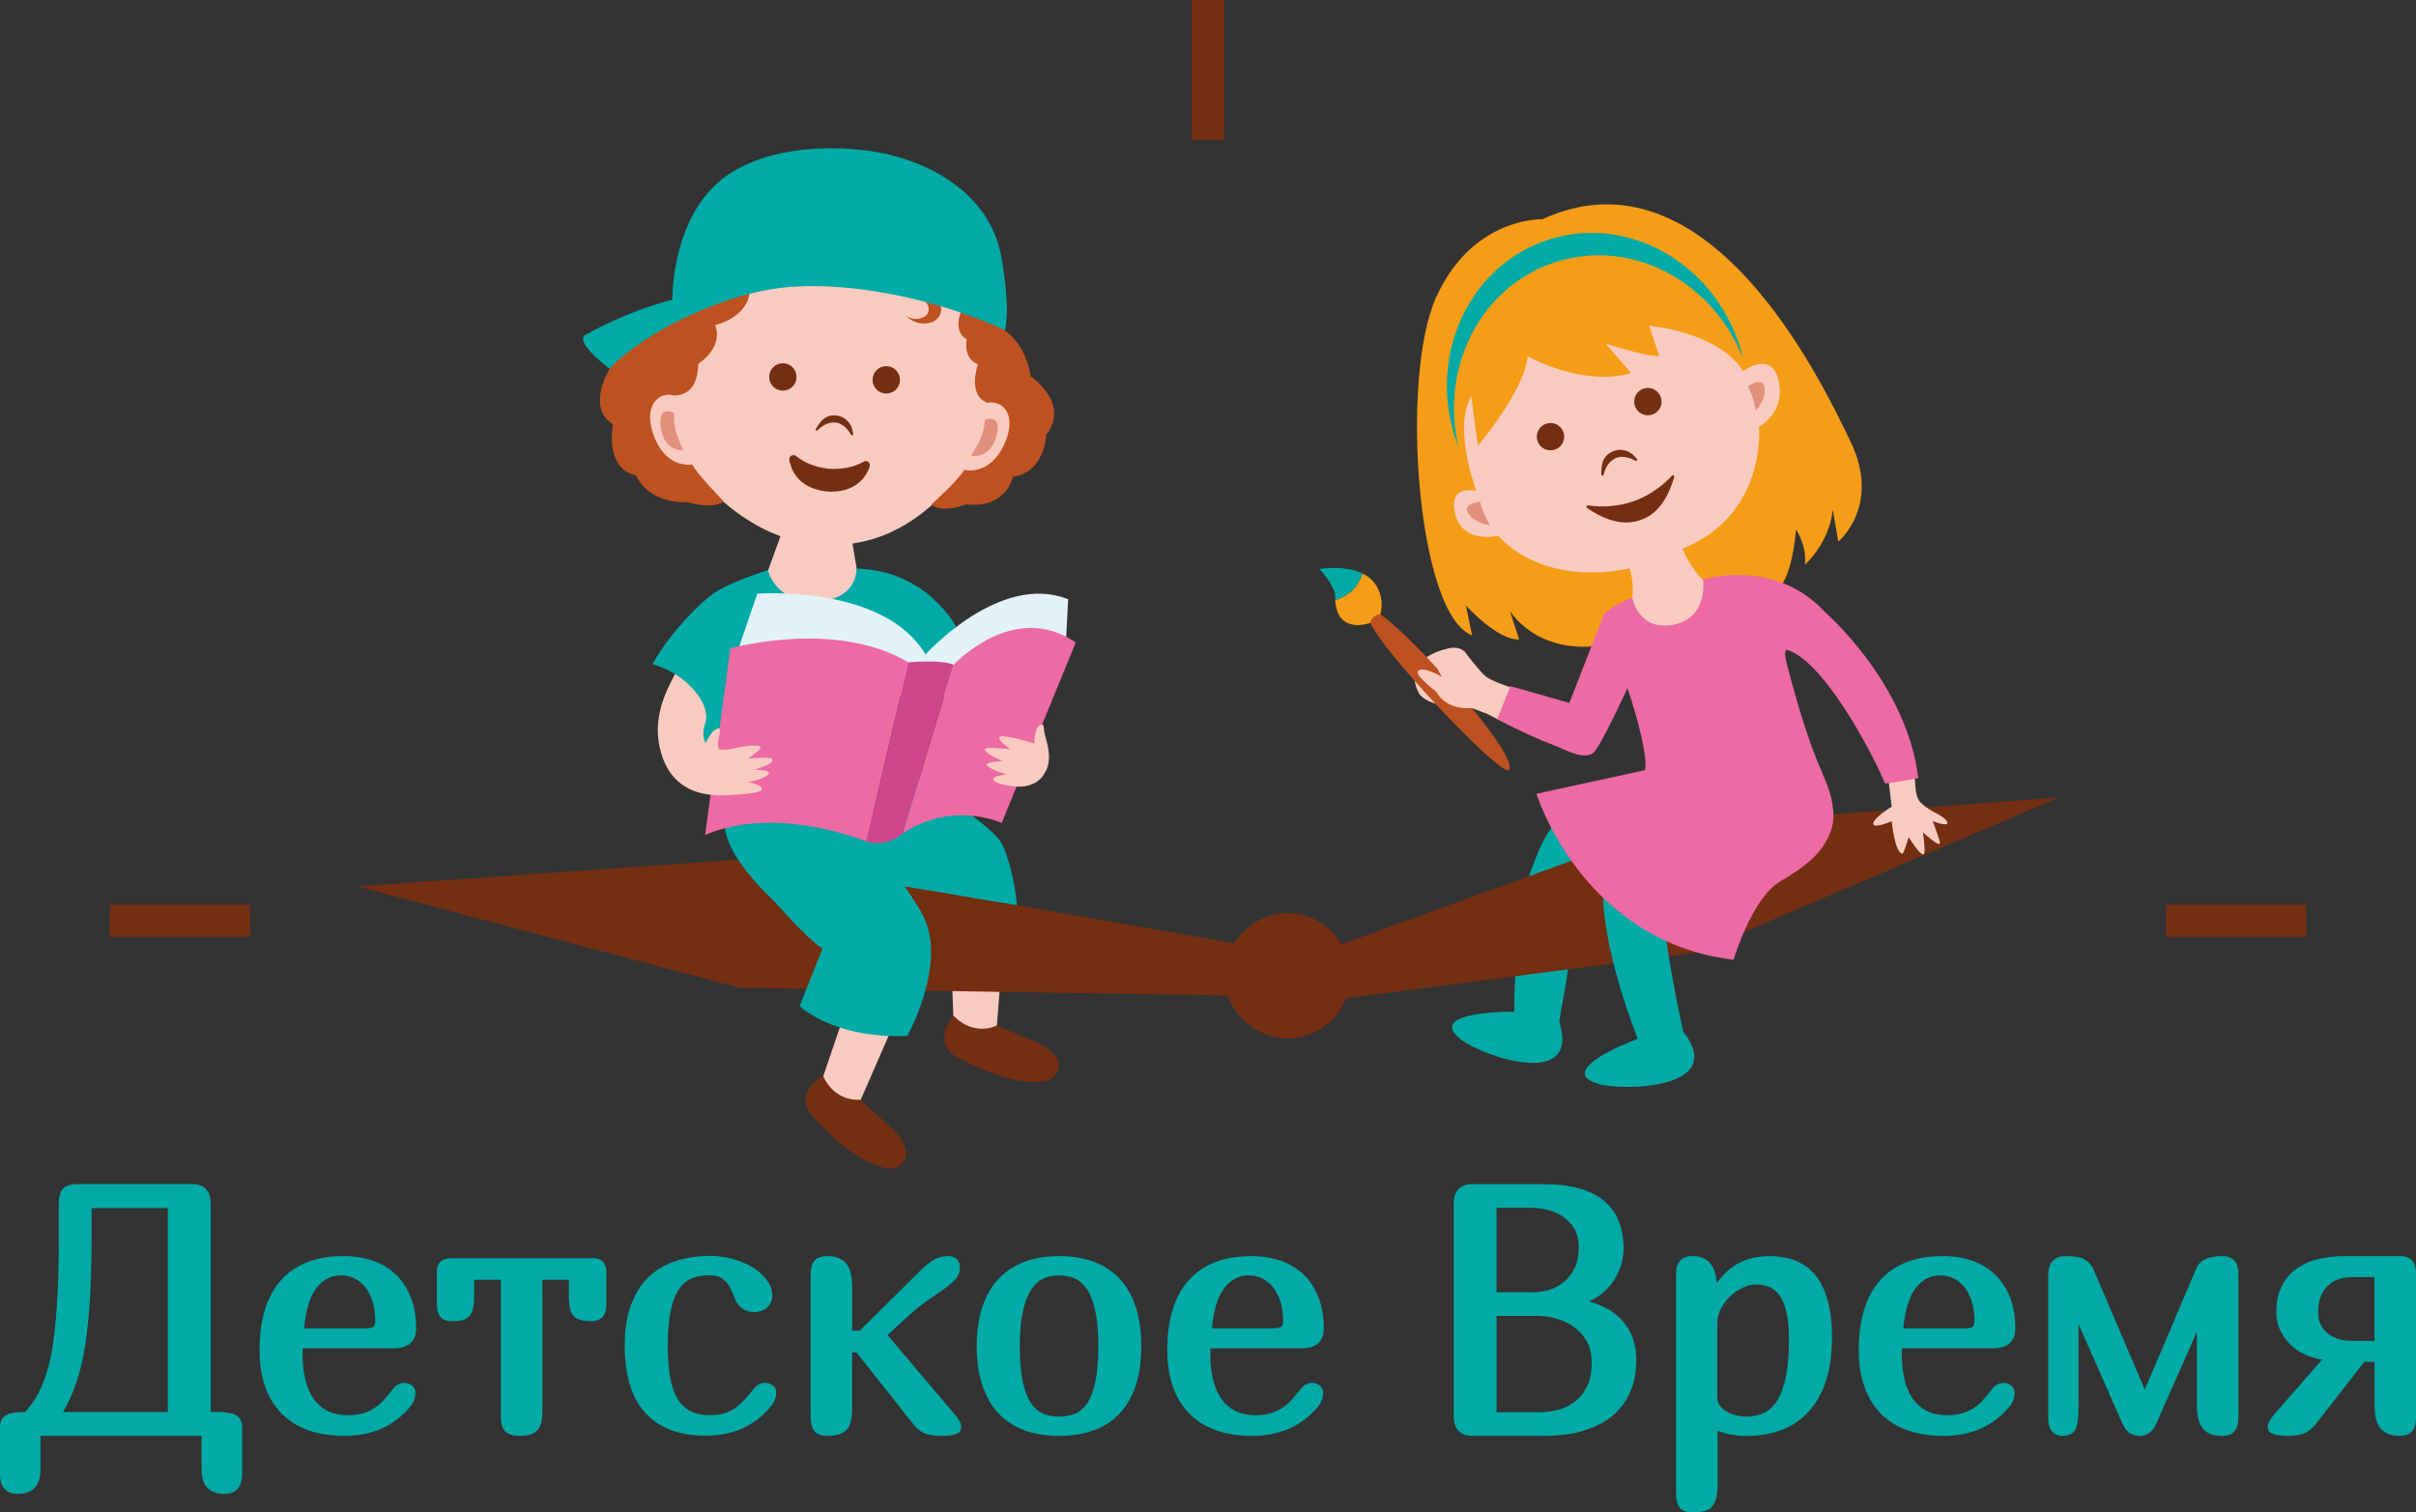 <?xml version="1.0" encoding="UTF-8"?> <svg xmlns="http://www.w3.org/2000/svg" id="_Слой_1" data-name="Слой 1" viewBox="0 0 449.33 281.35"><rect x="0" y="0" width="449.33" height="281.35" fill="#333333" stroke="none"/><defs><style> .cls-1 { fill: none; } .cls-2 { fill: #f9cac0; } .cls-3, .cls-4 { fill: #00aaa6; } .cls-5 { fill: #ed6aa4; } .cls-6 { fill: #f59d17; } .cls-7 { fill: #e2f2f8; } .cls-8, .cls-9 { fill: #742e12; } .cls-10 { fill: #d0468a; } .cls-11 { fill: #bd5120; } .cls-12 { fill: #e2907e; } .cls-9, .cls-4 { fill-rule: evenodd; } </style></defs><g><path class="cls-3" d="M43.84,263.24c-.7-.38-1.75-.57-3.19-.57h-1.46v-38.67c0-1.24-.29-2.18-.86-2.79-.58-.62-1.46-.93-2.61-.93H14.26c-1.15,0-2.01,.3-2.55,.89-.53,.59-.79,1.51-.79,2.83v6.95c0,8.92-.46,15.94-1.37,20.87-.87,4.76-2.54,8.42-4.94,10.88h-.42c-1.39,0-2.39,.19-3.06,.57-.75,.43-1.14,1.2-1.14,2.27v8.64c0,3.08,1.78,3.73,3.28,3.73,1.4,0,2.47-.38,3.19-1.13,.71-.75,1.07-1.94,1.07-3.56v-6.1h29.96v6.1c0,1.64,.35,2.81,1.07,3.56,.72,.75,1.79,1.13,3.19,1.13,1.5,0,3.28-.65,3.28-3.72v-8.62c0-1.39-.65-2.04-1.19-2.33Zm-12.62-38.51v37.95H11.74c2.01-3.48,3.39-7.69,4.12-12.52,.78-5.16,1.17-11.69,1.17-19.42v-6h14.18Z"></path><path class="cls-3" d="M56.3,250.83h16.93c3.44,0,4.16-1.99,4.16-3.66,0-2.13-.32-4.06-.96-5.73-.64-1.68-1.57-3.12-2.75-4.27-1.18-1.15-2.62-2.03-4.27-2.62-1.64-.59-3.48-.88-5.49-.88-5.07,0-8.99,1.51-11.66,4.49-2.65,2.96-3.99,7.34-3.99,13.02,0,2.44,.33,4.67,.99,6.61,.66,1.97,1.67,3.66,2.98,5.05,1.32,1.39,2.99,2.46,4.97,3.19,1.96,.72,4.26,1.09,6.83,1.09,5.18,0,9.32-1.85,12.29-5.49,.62-.76,.93-1.61,.93-2.52,0-.55-.22-1.02-.64-1.36-.7-.58-1.65-.62-2.45-.26-.36,.16-.66,.39-.9,.68l-1.73,2.1c-.41,.49-.93,.97-1.54,1.42-.6,.44-1.34,.82-2.19,1.13-.84,.3-1.88,.46-3.08,.46-1.45,0-2.72-.26-3.77-.78-1.04-.52-1.92-1.27-2.61-2.24-.7-.98-1.22-2.2-1.56-3.62-.35-1.44-.52-3.08-.52-4.89,0-.29,0-.55,.02-.78,0-.05,0-.09,0-.14Zm7.21-13.57c.83,0,1.62,.18,2.37,.54,.75,.36,1.42,.89,1.99,1.58,.58,.71,1.05,1.6,1.39,2.65,.35,1.06,.53,2.3,.53,3.69,0,.38-.06,.88-.33,1.09-.18,.14-.55,.3-1.35,.3h-11.55c.3-3.34,1.05-5.83,2.24-7.42,1.23-1.64,2.76-2.43,4.7-2.43Z"></path><path class="cls-3" d="M143.69,257.73c-.41-.32-.86-.49-1.35-.49-.72,0-1.38,.29-2,.91l-.82,1.01c-.47,.58-.96,1.12-1.44,1.63-.47,.49-.99,.92-1.57,1.3-.56,.37-1.22,.66-1.95,.87-.73,.21-1.59,.31-2.55,.31-1.43,0-2.65-.26-3.63-.78-.98-.51-1.78-1.29-2.39-2.31-.63-1.05-1.09-2.39-1.37-4-.29-1.63-.43-3.56-.43-5.74,0-2.61,.18-4.8,.53-6.51,.34-1.68,.85-3.04,1.51-4.04,.64-.96,1.43-1.65,2.35-2.04,.95-.4,2.07-.61,3.32-.61,.65,0,1.22,.09,1.69,.25,.46,.17,.87,.41,1.22,.73,.36,.33,.66,.73,.91,1.18,.26,.48,.5,1.03,.72,1.62,.32,.99,.8,1.75,1.42,2.27,.63,.53,1.5,.79,2.56,.79,.39,0,.78-.07,1.16-.2,.38-.14,.73-.34,1.03-.6,.3-.26,.55-.59,.73-.96,.19-.38,.29-.81,.29-1.27,0-1.01-.33-1.98-1-2.9-.63-.88-1.5-1.67-2.57-2.34-1.06-.66-2.3-1.2-3.68-1.59-1.38-.39-2.85-.59-4.36-.59-2.19,0-4.26,.3-6.16,.89-1.92,.6-3.63,1.58-5.07,2.9-1.44,1.33-2.58,3.09-3.39,5.22-.81,2.12-1.22,4.73-1.22,7.77,0,2.37,.27,4.59,.79,6.6,.53,2.04,1.41,3.83,2.6,5.32,1.2,1.5,2.79,2.68,4.72,3.51,1.91,.82,4.27,1.24,7,1.24,5.06,0,9.13-1.85,12.1-5.49,.64-.78,.97-1.63,.97-2.53,0-.55-.23-1.02-.66-1.37Z"></path><path class="cls-3" d="M165.09,248.35c2.45-2.29,4.15-3.84,5.06-4.61,.99-.85,2.28-1.8,3.83-2.84,1.62-1.08,2.74-1.93,3.42-2.6,.75-.74,1.13-1.58,1.13-2.52,0-.79-.3-2.11-2.33-2.11-.84,0-1.67,.22-2.47,.66-.76,.42-1.66,1.14-2.65,2.13l-11.18,11.09h-1.41v-8.08c0-2.05-.36-3.49-1.09-4.4-.75-.93-1.94-1.4-3.55-1.4-1.15,0-1.97,.32-2.44,.94-.44,.59-.65,1.43-.65,2.59v26.39c0,1.15,.21,2,.65,2.59,.47,.63,1.29,.94,2.44,.94,1.67,0,2.83-.35,3.55-1.06,.73-.71,1.08-2.03,1.08-4.02v-10.45h.8l10.58,13.35c.61,.77,1.28,1.34,1.99,1.67,.72,.34,1.8,.51,3.32,.51,.94,0,1.65-.07,2.18-.21,.62-.16,.98-.35,1.16-.6,.17-.23,.25-.54,.25-.92,0-.62-.41-1.38-1.29-2.37l-12.41-14.66Z"></path><path class="cls-3" d="M208.18,237.83c-1.33-1.4-2.97-2.45-4.86-3.14-1.88-.68-4.02-1.02-6.36-1.02s-4.44,.34-6.31,1.02c-1.88,.69-3.52,1.74-4.85,3.12-1.33,1.38-2.36,3.15-3.08,5.25-.71,2.08-1.07,4.55-1.07,7.33s.34,5.2,1.02,7.26c.68,2.08,1.69,3.85,3,5.25,1.31,1.41,2.94,2.48,4.85,3.18,1.89,.69,4.05,1.04,6.44,1.04s4.58-.35,6.47-1.04c1.91-.7,3.54-1.77,4.85-3.18,1.31-1.4,2.31-3.17,2.98-5.25,.66-2.06,1-4.5,1-7.25s-.35-5.24-1.04-7.31c-.69-2.09-1.72-3.86-3.05-5.25Zm-8.24,25.15c-.89,.36-1.9,.55-2.98,.55s-2.15-.2-3.03-.59c-.86-.38-1.62-1.06-2.25-2.01-.65-.98-1.15-2.34-1.49-4.02-.35-1.71-.53-3.91-.53-6.51s.2-4.82,.59-6.53c.38-1.69,.92-3.04,1.58-4.03,.65-.96,1.41-1.63,2.26-2,.88-.38,1.84-.57,2.86-.57s2.05,.19,2.94,.57c.86,.37,1.62,1.04,2.26,2,.66,.98,1.18,2.34,1.55,4.03,.38,1.71,.57,3.91,.57,6.54s-.19,4.95-.56,6.68c-.36,1.7-.88,3.04-1.53,3.99-.63,.92-1.39,1.57-2.25,1.92Z"></path><path class="cls-3" d="M225.12,250.83h16.93c3.44,0,4.16-1.99,4.16-3.66,0-2.13-.33-4.06-.96-5.73-.65-1.68-1.57-3.12-2.75-4.27-1.18-1.15-2.62-2.03-4.27-2.62-1.63-.59-3.48-.88-5.49-.88-5.07,0-8.99,1.51-11.66,4.49-2.65,2.96-3.99,7.34-3.99,13.02,0,2.44,.33,4.67,.99,6.61,.66,1.97,1.67,3.66,2.98,5.05,1.32,1.39,2.99,2.46,4.97,3.19,1.96,.72,4.26,1.09,6.83,1.09,5.18,0,9.32-1.85,12.29-5.49,.62-.76,.93-1.61,.93-2.52,0-.55-.22-1.02-.64-1.36-.7-.58-1.64-.62-2.45-.26-.35,.16-.65,.39-.9,.68l-1.73,2.1c-.41,.49-.93,.97-1.54,1.42-.6,.44-1.34,.82-2.19,1.13-.85,.3-1.88,.46-3.08,.46-1.45,0-2.72-.26-3.77-.78-1.04-.52-1.92-1.27-2.61-2.24-.7-.98-1.22-2.2-1.56-3.62-.35-1.44-.52-3.08-.52-4.89,0-.29,0-.55,.01-.78,0-.05,0-.09,0-.14Zm7.21-13.57c.83,0,1.62,.18,2.37,.54,.75,.36,1.42,.89,1.99,1.58,.58,.71,1.05,1.6,1.4,2.65,.35,1.06,.53,2.3,.53,3.69,0,.38-.06,.88-.33,1.09-.18,.14-.55,.3-1.35,.3h-11.54c.3-3.34,1.05-5.83,2.24-7.42,1.23-1.64,2.76-2.43,4.7-2.43Z"></path><path class="cls-3" d="M301.9,245.87c-.82-.97-1.89-1.81-3.15-2.51-.95-.52-2.05-.95-3.29-1.26,.71-.28,1.37-.64,1.98-1.08,.94-.68,1.76-1.49,2.42-2.4,.66-.91,1.17-1.92,1.54-3.01,.36-1.09,.55-2.2,.55-3.3,0-7.98-5-12.02-14.86-12.02h-13.26c-1.58,0-3.47,.64-3.47,3.72v39.39c0,3.07,1.89,3.72,3.47,3.72h13.57c1,0,2.12-.06,3.32-.19,1.21-.13,2.46-.38,3.69-.74,1.24-.37,2.46-.89,3.64-1.54,1.19-.67,2.26-1.53,3.19-2.58,.93-1.05,1.68-2.34,2.24-3.83,.55-1.49,.84-3.28,.84-5.3,0-1.31-.19-2.57-.58-3.77-.39-1.21-1-2.31-1.83-3.28Zm-5.88,7.69c0,1.85-.32,3.38-.95,4.55-.63,1.18-1.43,2.12-2.37,2.79-.95,.67-1.99,1.15-3.09,1.41-1.12,.26-2.17,.4-3.12,.4h-8.15v-17.91h7.52c1.15,0,2.34,.16,3.55,.49,1.19,.32,2.29,.84,3.28,1.54,.98,.69,1.79,1.6,2.41,2.7,.62,1.09,.93,2.45,.93,4.04Zm-3.18-17.64c-.52,1.05-1.19,1.91-1.99,2.57-.8,.66-1.7,1.14-2.68,1.44-1,.3-1.97,.45-2.89,.45h-6.95v-15.7h6.41c.92,0,1.93,.12,2.98,.37,1.03,.24,2,.65,2.88,1.23,.87,.57,1.6,1.33,2.17,2.26,.56,.92,.84,2.1,.84,3.52,0,1.52-.26,2.81-.78,3.86Z"></path><path class="cls-3" d="M329.14,233.67c-1.28,0-2.46,.14-3.51,.43-1.05,.29-2.02,.7-2.88,1.24-.86,.54-1.65,1.21-2.36,2-.39,.43-.76,.89-1.11,1.38-.12-1.57-.47-2.73-1.07-3.54-.75-1-1.91-1.51-3.46-1.51-1.95,0-3.03,1.16-3.03,3.28v40.84c0,1.19,.21,2.06,.63,2.63,.46,.62,1.28,.93,2.45,.93,.79,0,1.48-.07,2.04-.2,.62-.15,1.13-.44,1.53-.85,.38-.41,.66-.96,.83-1.64,.16-.63,.24-1.45,.24-2.41v-10.09c1.61,.64,3.41,.97,5.37,.97,2.45,0,4.68-.39,6.64-1.16,1.97-.77,3.67-1.95,5.04-3.5,1.37-1.54,2.42-3.47,3.15-5.75,.72-2.26,1.08-4.93,1.08-7.93,0-10.03-3.9-15.11-11.58-15.11Zm-1.08,29.18c-.97,.45-2.06,.68-3.25,.68-.85,0-1.63-.11-2.31-.33-.68-.21-1.27-.49-1.74-.83-.46-.33-.81-.7-1.04-1.11-.23-.4-.34-.79-.34-1.19v-14.03c0-.86,.22-1.72,.65-2.55,.45-.85,1.02-1.62,1.72-2.29,.7-.67,1.48-1.22,2.34-1.63,.83-.41,1.66-.61,2.46-.61,.9,0,1.74,.15,2.5,.45,.73,.29,1.37,.81,1.89,1.54,.55,.75,.98,1.8,1.29,3.12,.32,1.35,.48,3.09,.48,5.2,0,2.75-.2,5.08-.59,6.93-.39,1.82-.93,3.3-1.62,4.39-.67,1.06-1.49,1.82-2.44,2.26Z"></path><path class="cls-3" d="M353.72,250.83h16.93c3.44,0,4.16-1.99,4.16-3.66,0-2.13-.32-4.06-.96-5.73-.64-1.68-1.57-3.12-2.75-4.27-1.18-1.15-2.62-2.03-4.27-2.62-1.64-.59-3.48-.88-5.49-.88-5.07,0-8.99,1.51-11.66,4.49-2.65,2.96-3.99,7.34-3.99,13.02,0,2.44,.33,4.67,.99,6.61,.66,1.96,1.66,3.66,2.98,5.05,1.32,1.39,2.99,2.46,4.97,3.19,1.96,.72,4.26,1.09,6.83,1.09,5.18,0,9.32-1.85,12.29-5.49,.62-.76,.93-1.61,.93-2.52,0-.55-.22-1.02-.64-1.36-.7-.58-1.65-.61-2.45-.26-.35,.16-.66,.39-.9,.68l-1.73,2.1c-.41,.49-.93,.97-1.54,1.42-.6,.44-1.34,.82-2.19,1.13-.84,.3-1.88,.46-3.08,.46-1.45,0-2.72-.26-3.77-.78-1.04-.52-1.92-1.27-2.61-2.24-.7-.98-1.22-2.2-1.56-3.62-.35-1.43-.52-3.08-.52-4.89,0-.29,0-.55,.02-.78,0-.05,0-.09,0-.14Zm7.21-13.57c.83,0,1.62,.18,2.37,.54,.75,.36,1.42,.89,1.99,1.58,.58,.71,1.05,1.6,1.4,2.65,.35,1.06,.53,2.3,.53,3.69,0,.38-.06,.88-.33,1.09-.17,.14-.55,.3-1.35,.3h-11.55c.3-3.34,1.05-5.83,2.24-7.42,1.23-1.64,2.76-2.43,4.7-2.43Z"></path><path class="cls-3" d="M413.22,233.67c-2.48,0-4.06,.75-4.72,2.23l-9.61,22.61-9.68-22.68c-.51-.82-1.13-1.39-1.83-1.71-.68-.31-1.7-.45-3.11-.45-2.19,0-3.34,1.22-3.34,3.53v26.64c0,2.85,1.68,3.28,2.68,3.28,1.58,0,2.22-.76,2.48-1.4,.32-.8,.48-2.23,.48-4.4v-14.99l8.29,18.77c.6,1.33,1.66,2.03,3.04,2.03,1,0,2.37-.41,3.17-2.38l7.5-16.99v13.57c0,2.05,.36,3.49,1.09,4.4,.75,.93,1.94,1.4,3.55,1.4,1.15,0,1.97-.32,2.44-.94,.44-.59,.65-1.44,.65-2.59v-26.39c0-1.15-.21-2-.65-2.59-.47-.62-1.29-.94-2.44-.94Z"></path><path class="cls-3" d="M448.68,234.61c-.47-.63-1.29-.94-2.44-.94h-10c-4.2,0-7.43,.92-9.6,2.72-2.19,1.83-3.3,4.4-3.3,7.66,0,2.3,.87,4.33,2.59,6.04,1.51,1.5,3.51,2.46,5.94,2.83l-8.82,10.09c-.88,1.04-1.29,1.8-1.29,2.37,0,.36,.09,.66,.27,.91,.19,.26,.56,.45,1.18,.61,.53,.14,1.24,.21,2.18,.21,1.5,0,2.58-.17,3.31-.52,.72-.35,1.38-.9,1.98-1.66l9.03-11.58h1.91v7.96c0,2.05,.36,3.49,1.09,4.4,.75,.93,1.94,1.4,3.55,1.4,1.15,0,1.97-.32,2.44-.94,.44-.59,.65-1.43,.65-2.59v-26.39c0-1.15-.21-2-.65-2.59Zm-7.07,2.96v11.88h-4.01c-2.03,0-3.64-.5-4.79-1.49-1.14-.98-1.69-2.24-1.69-3.85,0-2,.56-3.61,1.68-4.78,1.11-1.16,2.7-1.75,4.73-1.75h4.08Z"></path><path class="cls-3" d="M110.19,234.07h-26.36c-1.66,0-2.58,.88-2.58,2.49v6.03c0,1.05,.21,1.82,.63,2.36,.45,.57,1.21,.85,2.27,.85,1.53,0,2.56-.32,3.16-.97,.59-.64,.87-1.84,.87-3.67v-3.07h4.97v25.49c0,1.19,.25,2.05,.75,2.63,.52,.6,1.44,.9,2.81,.9,1.45,0,2.48-.31,3.15-.94,.68-.64,1.01-1.87,1.01-3.76v-24.32h0s4.94,0,4.94,0v3.07c0,1.83,.29,3.03,.89,3.67,.61,.65,1.65,.96,3.17,.96,1.04,0,1.79-.29,2.25-.85,.44-.54,.65-1.31,.65-2.37v-6.03c0-1.6-.92-2.49-2.58-2.49Z"></path></g><g><g><g><rect class="cls-8" x="20.43" y="168.29" width="26.08" height="6"></rect><rect class="cls-8" x="402.83" y="168.29" width="26.08" height="6"></rect></g><rect class="cls-8" x="221.67" width="6" height="26.08"></rect><polyline class="cls-2" points="176.86 177.15 177.32 189.54 185.17 193.75 186.67 174.6"></polyline><path class="cls-8" d="M177.33,188.94s-4.77,5.39,1.54,8.19c0,0,9.98,5.5,15.94,3.88,1.92-.52,4.56-4.44-2.77-7.44-7.33-3.01-6.68-2.78-6.68-2.78,0,0-4.13,2.18-8.04-1.84Z"></path><polygon class="cls-8" points="66.51 164.89 66.51 164.91 137.46 183.75 233.62 185.28 233.85 182.9 234.24 178.73 234.47 176.34 139.74 159.74 66.51 164.89"></polygon><path class="cls-3" d="M281.65,185.23c-.02,.97-.03,1.96-.04,2.99,0,0-16.8-.24-9.89,5.18,3.65,2.87,22.28,9.67,18.27-3.38,0,0,.49-3.04,1.25-7.13,.11-.59,.31-2.28,.43-2.9-3.18,.41-6.17,.74-9.84,1.24-.04,.94-.15,2.99-.18,3.99Z"></path><path class="cls-3" d="M293.92,160.5l-2.99-8.77s-2.1,1-4.31,5.54c-.58,1.18-1.89,4.56-2.44,6.27,2.38-.77,5.11-1.62,8.32-2.59,.47-.14,.95-.29,1.42-.44Z"></path><polygon class="cls-8" points="382.83 148.37 382.83 148.36 309.62 153.81 244.66 177.44 245.23 179.76 246.22 183.84 246.79 186.16 315.33 177.24 382.83 148.37"></polygon><path class="cls-2" d="M178.57,89.48c21.54-9.5,5.09-16.3,5.09-16.3l-2.3-18.05-41.96-3.15-16.65,18.02s5.82-8.1-.9,1.46c-2.94,4.18-2.14,9.51,.44,12.82,3.32,4.26,9.16,5.96,9.16,5.96,0,0,7.86,9.66,19.92,10.97,8.7,.95,16.86-1.74,24.43-9.64l2.78-2.08Z"></path><path class="cls-2" d="M266.9,71.62s-9.68,37.71,27.39,39.82l14.54,6.74,10.95,.21,4.63-15.8,9.69-19.17,1.69-11.17-8.22-9.69-19.59-7.79s-28.44-5.48-41.08,16.85Z"></path><path class="cls-2" d="M269.96,120.52s-9.73,1.4-6.07,8.43c.77,1.47,5.32,3.64,8.95,.9l-2.88-9.34Z"></path><g><path class="cls-6" d="M248.33,111.62c.07,1.39,.47,3.53,2.37,4.31,1.25,.51,2.82,.63,5.72-.64,0,0,.82-1.99,.44-4.01-.32-1.67-1.22-3.5-3.47-4.6-.43,1.49-1.64,3.89-5.06,4.95Z"></path><path class="cls-3" d="M245.38,105.83s2.97,3.19,2.94,5.09c0,.2,0,.43,.01,.7,3.41-1.06,4.63-3.46,5.06-4.95-1.75-.85-4.29-1.28-8.01-.84Z"></path></g><path class="cls-11" d="M280.69,143.2c-.69,1.3-11.12-9.12-18.49-17.55-4.85-5.55-7.22-9.11-7.33-9.9,0,0,.06-.43,.44-.84,.38-.4,1.09-.78,1.41-.58,1.66,1.03,4.88,3.98,8.99,8.32,7.35,7.75,16.09,18.44,14.97,20.55Z"></path><path class="cls-8" d="M161.68,86.09c-.18-.25-.71-.45-1.06-.19-1.72,.96-3.88,1.46-6.42,1.31-2.54-.26-4.58-1.12-6.12-2.35-.3-.3-.86-.2-1.08,.02-.3,.3-.23,.88-.03,1.42,.55,2.03,2.18,4.34,5.98,5.01,.3,.06,.58,.08,.87,.11h0s.01,0,.02,0c0,0,.01,0,.02,0h0c.28,.02,.57,.04,.87,.04,3.86-.04,5.85-2.04,6.73-3.95,.28-.51,.45-1.06,.2-1.41Z"></path><path class="cls-8" d="M148.14,70.2c-.04,1.41-1.21,2.51-2.62,2.47-1.4-.04-2.51-1.21-2.47-2.62,.04-1.41,1.21-2.51,2.62-2.47,1.41,.04,2.51,1.21,2.47,2.62Z"></path><path class="cls-8" d="M167.38,70.74c-.04,1.41-1.21,2.51-2.62,2.47-1.41-.04-2.51-1.21-2.48-2.62,.04-1.41,1.21-2.51,2.62-2.47,1.41,.04,2.51,1.21,2.47,2.62Z"></path><path class="cls-11" d="M139.41,54.43s-8.01,.33-11.2,2.5c0,0-8.21,.75-8.94,5.08,0,0-4.11,1.64-5.65,6.22,0,0-4.86,7.4,.37,10.7,0,0-1.64,8.27,4.31,9.5,0,0,1.94,5.27,9.68,5,0,0,4.28,1.44,6.63-.13,0,0-5.52-5.67-5.82-6.9,0,0-4.82,1.03-7.18-5.32-2.21-5.94,1.23-8.22,3.58-7.53,0,0,1.37,.14,2.55-.63,1.6-1.05,2.02-2.98,2.15-5.26,0,0,4.72-2.93,3.12-7.19,0,0,5.86-1.27,6.41-6.05Z"></path><path class="cls-12" d="M125.38,76.86s-2.93-1.69-2.54,2.3c.49,4.96,4.26,4.62,4.26,4.62,0,0-.95-1.94-1.34-3.36-.52-1.84-.38-3.56-.38-3.56Z"></path><path class="cls-12" d="M183.19,78.12s3.12-1.31,2.23,2.6c-1.1,4.86-4.81,4.06-4.81,4.06,0,0,1.18-1.81,1.75-3.17,.74-1.76,.82-3.48,.82-3.48Z"></path><path class="cls-11" d="M191.7,70.03c-.94-5.61-3.84-8.23-6.31-9.44-1.01-.61-3.56-2.03-6.6-2.79,0,0-1.72,3.79,1.02,5.35,0,0-.83,3.5,2.07,4.62,0,0-2.08,5.84,1.82,7.17h0c2.39-.54,5.7,1.81,3.12,7.6-2.76,6.19-7.5,4.85-7.5,4.85-.37,1.21-6.11,6.5-6.11,6.5,2.24,1.71,6.45-.05,6.45-.05,7.71,.76,8.69-5.13,8.69-5.13,6.02-.85,6.23-7.82,6.23-7.82,4.56-5.85-2.86-10.85-2.86-10.85Z"></path><path class="cls-11" d="M172.24,58.68c-.72,.64-2.58,1.09-3.78-.03,0,0,1.69,2.23,4.83,1.3,0,0,2.18-.73,1.66-3.13-.92-.29-1.88-.57-2.88-.84,.64,.8,1.01,1.95,.17,2.71Z"></path><path class="cls-3" d="M186.25,47.88c-3-16.57-22.66-19.49-22.66-19.49,0,0-15.98-3.35-27.41,3.61-11.42,6.96-11.14,23.76-11.14,23.76-8.77,2.24-15.88,6.39-15.88,6.39-2.98,1.09,4.25,6.49,4.25,6.49,.57-1.06,5.73-5.53,13.12-9.13,7.63-3.72,14.84-5.9,21.86-6.23,8.86-.41,18.09,1.34,24.56,3.1,1.01,.27,1.96,.56,2.88,.84,7.21,2.25,11.08,4.25,11.08,4.25,0,0,1.13-3.64-.67-13.59Z"></path><polyline class="cls-2" points="156.93 188.97 152.35 202.44 158.94 207.21 165.74 191.6"></polyline><path class="cls-1" d="M167.01,163.96s1.89,1.78,3.77,5.4l1.13,.19c-1.33-2.45-3.05-4.57-4.9-5.59Z"></path><path class="cls-1" d="M167.82,164.85c.19,.03,.38,.06,.57,.09-.45-.39-.91-.71-1.37-.97,0,0,.32,.3,.81,.89Z"></path><path class="cls-3" d="M168.18,164.91c6.67,1.01,14.47,2.5,20.97,3.48-.47-4.74-1.89-10.28-3.25-12.09-3.06-4.08-16.45-12.03-16.45-12.03-7.42,9.66-17.23,14.63-23.38,16.96-3.51,1.33-5.83,1.81-5.83,1.81,0,0,.35,.45,.95,1.19,2.25,2.79,8.01,9.71,11.77,12.24l-2.9,7.32-.35,.87-.99,2.49s6.12,6.09,20.01,5.58c0,0,1.42-2.49,2.67-6.21,.08-.25,.16-.5,.24-.76,.88-2.8,3.15-10.57-.49-16.39-1.28-2.05-2.22-3.62-2.95-4.49Z"></path><path class="cls-6" d="M306.72,60.61s12.78,1.05,17.47,8.43c0,0,5.35-4.03,6.62,1.87,1.28,5.89-3.67,8.47-3.67,8.47,0,0,1.52,16.39-14.27,22.72,0,0,2.45,5.59,5.63,7.09l11.49,.81s2.99-.45,4.05-11.48c0,0,2.01,2.92,1.65,6.52,0,0,4.54-3.98,5.16-10.22l1.04,5.94s7.99-6.64,2.33-18.49c-5.66-11.86-26.66-55.57-57.36-41.49,0,0-12.91-.49-19.73,14.43-6.82,14.92-3.57,59.24,6.65,62.97l-1.15-5.55s5.86,6.54,9.9,6.32l-1.73-5.33s4.73,8.09,16.81,6.48c0,0,3.39-7.82,5.96-8.91,0,0,.41-3-.54-5.46,0,0-15.05,3.92-24.42-6.07,0,0-7.06,1.82-8.13-4.8-.77-4.75,4.1-3.56,4.1-3.56,0,0-4.44-11.45-.96-17.6l1.22,9.24s8.67-10.17,9.27-16.64c0,0,10.49,5.79,19.25,3.09l-4.75-5.47s7.45,2.46,9.99,2.32l-1.89-5.62Z"></path><path class="cls-8" d="M290.76,80.37c.48,1.32-.21,2.78-1.53,3.26-1.32,.48-2.78-.21-3.26-1.53-.48-1.32,.21-2.78,1.53-3.26,1.32-.48,2.79,.21,3.26,1.54Z"></path><path class="cls-8" d="M308.87,73.85c.48,1.32-.21,2.78-1.53,3.26-1.32,.48-2.78-.21-3.26-1.53-.48-1.33,.21-2.78,1.53-3.26,1.33-.48,2.78,.21,3.26,1.54Z"></path><path class="cls-8" d="M297.95,88.46c-.18-.05-.14-.33-.12-.89,.04-1.04,.15-2.7,2.03-3.55,1.85-.84,3.42,.08,4.11,.84,.39,.42,.63,.61,.49,.8-.1,.13-.16,.12-.45-.02-.29-.14-2.1-1.18-3.7-.32-1.64,.88-2,2.77-2,2.77,0,0-.05,.46-.35,.37Z"></path><path class="cls-8" d="M151.73,80.03c-.12-.13,.05-.35,.35-.8,.56-.84,1.48-2.17,3.47-1.93,1.96,.23,2.81,1.79,3,2.76,.11,.54,.22,.82,0,.91-.15,.06-.19,.02-.37-.24-.17-.26-1.15-2.04-2.91-2.13-1.8-.1-3.06,1.3-3.06,1.3,0,0-.27,.35-.48,.13Z"></path><path class="cls-9" d="M251.11,181.61c-.02,6.36-5.19,11.5-11.59,11.54-6.42,.04-11.86-5.34-11.81-11.69,.04-6.22,5.41-11.56,11.67-11.6,6.45-.04,11.76,5.27,11.74,11.74Z"></path><path class="cls-2" d="M351.82,150.08l-.28,.17c-1.36,.85-3.77,2.66-3,3.26,.55,.43,3.28-.73,3.28-.73,0,.02,.58,5.77,1.93,6.03,.04,0,.08,.01,.16-.06,.19-.17,1.07-3,1.07-3,0,0,2.19,3.52,2.75,3.17,.51,.09-.09-4.07-.09-4.07,0,0,2.72,2.54,3.13,2.1,.22-.24-1.33-4.2-1.33-4.2,0,0,2.19,.89,2.71,.5,.17-.41-.36-1.09-2.38-2.15-.26-.11-2.13-1.13-2.85-2.14-.57-.79-.67-2.16-.77-3.61-.08-1.12-.17-2.4-.53-2.83l.4-.32-5.47,1.59,.51-.06,.76,6.35Z"></path><path class="cls-3" d="M300.23,155.85s-7.06,7.36,4.35,37.41c0,0-15.77,5.78-7.38,8.37,4.44,1.37,24.27,1.06,15.86-9.69,0,0-4.55-20.02-3.4-25.02"></path><polygon class="cls-3" points="318.55 124.89 326.17 122.02 328.8 129.17 325.95 132.98 321.05 131.82 318.55 124.89"></polygon><path class="cls-12" d="M275.26,93.32s-3.26,.3-2.27,2.03c1.23,2.16,4.1,2.32,4.1,2.32,0,0-1.39-2.31-1.83-4.35Z"></path><path class="cls-12" d="M325.08,71.88s2.66-1.9,3.05,.05c.48,2.44-1.58,4.44-1.58,4.44,0,0-.46-2.66-1.47-4.49Z"></path><path class="cls-2" d="M284.49,128.81s-5.44-1.17-8.13-2.93v-.03c-.62-.36-2.57-2.83-3.48-4-.11-.18-.25-.38-.43-.56-.02-.03-.04-.05-.04-.05h0c-.63-.61-1.73-1.09-3.57-.41-2.94,1.08-1.36,4.03-.68,5.08-.64-.37-3.74-2.08-4.46-1.01-.53,.79,3.39,3.75,3.39,3.75,2.02,3.69,6.63,3.06,6.63,3.06l2.55,.98v-.04l4.88,2.48,3.34-6.32Z"></path><path class="cls-3" d="M145.45,169s-13.04-11.07-10.29-17.75c2.74-6.69,19.04-2.57,19.04-2.57l4.46,6.86-13.21,13.47Z"></path><path class="cls-2" d="M147.35,93.72l-4.62,12.71s6.51,14.53,16.96,1.51l-2.11-12.55-10.22-1.67Z"></path><path class="cls-3" d="M131.29,140.69l5.29-7.41,34.45-3.37,6.75-13.41s-5.53-10.48-18.48-10.71c0,0,.2,5.63-6.95,6.01-8.42,.45-9.5-5.74-9.5-5.74,0,0-6.73,2.08-9.75,4.07-3.89,2.57-9.78,9.46-11.71,13.45,0,0,3.39,.89,5.45,2.82,5.36,5.03,2.21,12.49,4.46,14.29Z"></path><path class="cls-7" d="M136.09,124.34l4.75-13.9s23.53-1.79,31.28,11.3c0,0,13.88-15.39,26.54-10.25l-.53,10.02-23.51,8.38-21.69-1.36-16.85-4.19Z"></path><path class="cls-5" d="M131.14,155.31l4.69-34.69s19.51-5.48,33.11,2.59l-7.81,33.34s-16.42-6.94-29.99-1.24Z"></path><path class="cls-5" d="M167.88,155.05l9.49-31.4s11.2-12.08,22.7-4.12l-13.78,33.58s-9.07-4.28-18.4,1.94Z"></path><path class="cls-10" d="M161.12,156.55l7.81-33.34s6.24-.56,8.43,.45l-9.49,31.4s-2.76,2.64-6.76,1.5Z"></path><path class="cls-2" d="M143.6,141.18c-.19-.39-2.45-.16-4.42-.09,1.04-.76,2.17-1.63,2.23-1.92,.1-.47-.21-.45-1.34-.46-1.67-.01-4.19,.66-4.19,.66,0,0-1.53,.22-1.96,.08-.49-.16-.47-1.33-.18-2.5,.19-.78,.32-1.44-.04-1.47-.17-.02-.57,.17-.99,.51-.54,.36-1.47,2.21-1.47,2.21-.77-1.09-.25-3.16-.25-3.16,1.65-3.84-2.95-8.19-5.46-9.63-1.83,3.46-4.44,8.63-2.52,14.84,1.03,3.34,3.67,8.27,12.54,7.66,0,0,6.01-.21,6.13-1.03,.05-.35-.13-.86-2.49-1.37,0,0,4.18-.89,3.77-1.8-.13-.3-.38-.41-2.63-.53,2.81-.89,3.55-1.43,3.28-1.98Z"></path><path class="cls-2" d="M194.44,137.11l-.06-.24c-.34-1.12-.16-2-.44-2.04-1.57-.24-1.61,3.27-1.57,3.46h0c-.57-.06-2.88-.92-4.61-1.16-1.51-.21-1.88-.27-1.91,.21-.02,.42,1.12,1.34,2.06,2.04-1.88-.21-4.2-.35-4.61-.13-.5,.27,.47,1.22,3.2,2.35-1.98,.03-3.25,.42-2.93,.8,.75,.9,3.74,1.68,3.74,1.68-2.39,.31-2.7,.59-2.57,.99,.23,.75,3.51,1.32,5.06,1.27,1.36-.04,3.09-.54,4.08-1.9,.97-1.33,1.86-3.09,.56-7.32Z"></path><path class="cls-8" d="M311.26,88.46c-.1-.06-.23-.04-.31,.05,0,0-.87,.92-1.77,1.67-2.33,1.94-4.79,2.87-5.26,3.03l-.17,.06c-.47,.17-2.96,.99-6,.94-1.17-.02-2.41-.19-2.42-.19-.12-.02-.23,.05-.28,.16-.04,.11,0,.24,.09,.3,2.5,1.75,6.24,3.57,9.9,2.28l.1-.04c1.08-.38,4.37-1.54,6.23-7.97,.03-.12-.02-.24-.12-.3Z"></path><path class="cls-5" d="M339.47,113.91c-9.47-10.28-22.74-6.12-22.74-6.12,0,0,1.09,7.09-5.45,8.42-6.54,1.33-7.72-5.04-7.72-5.04,0,0-4.36,1.74-5.32,3.27l-6.37,16.33-10.95-3.13-2.46,6.1s4.8,2.7,10.37,4.83c2.36,.9,5.43,2.76,7.36,1.6,1.3-.78,6.48-12.16,6.48-12.16,1.69,4.87,3.81,12.7,3.29,15.25l-6.16,1.36-6.94,1.5-7.11,1.55s8.51,27.52,36.67,30.87c0,0,3.38-11.52,8.77-14.64,3.45-2,6.32-4.13,7.82-6.41,2.39-3.62,2.14-5.95,1.68-8.45-.9-4.89-3.27-5.85-8.36-25.49-.77-2.99,.06-2.66,.06-2.66,7.46,2.39,16.96,21.61,18.15,24.8,.1,.28,6.22-.95,6.22-.95-2.1-17.67-17.31-30.84-17.31-30.84Z"></path><path class="cls-4" d="M289.54,48.68c14-4.36,29.08,3.67,34.66,18.07-.17-.7-.35-1.41-.57-2.11-4.88-15.68-20.73-24.69-35.39-20.13-14.66,4.57-22.58,20.98-17.7,36.66,.22,.7,.47,1.38,.73,2.06-3.58-15.02,4.27-30.19,18.27-34.55Z"></path></g><path class="cls-8" d="M153.06,200.13s-6.3,3.47-1.3,8.23c0,0,7.54,8.54,13.7,9.02,1.98,.16,5.79-2.64-.1-7.94-5.89-5.3-5.35-4.87-5.35-4.87,0,0-4.63,.66-6.95-4.44Z"></path></g></svg> 